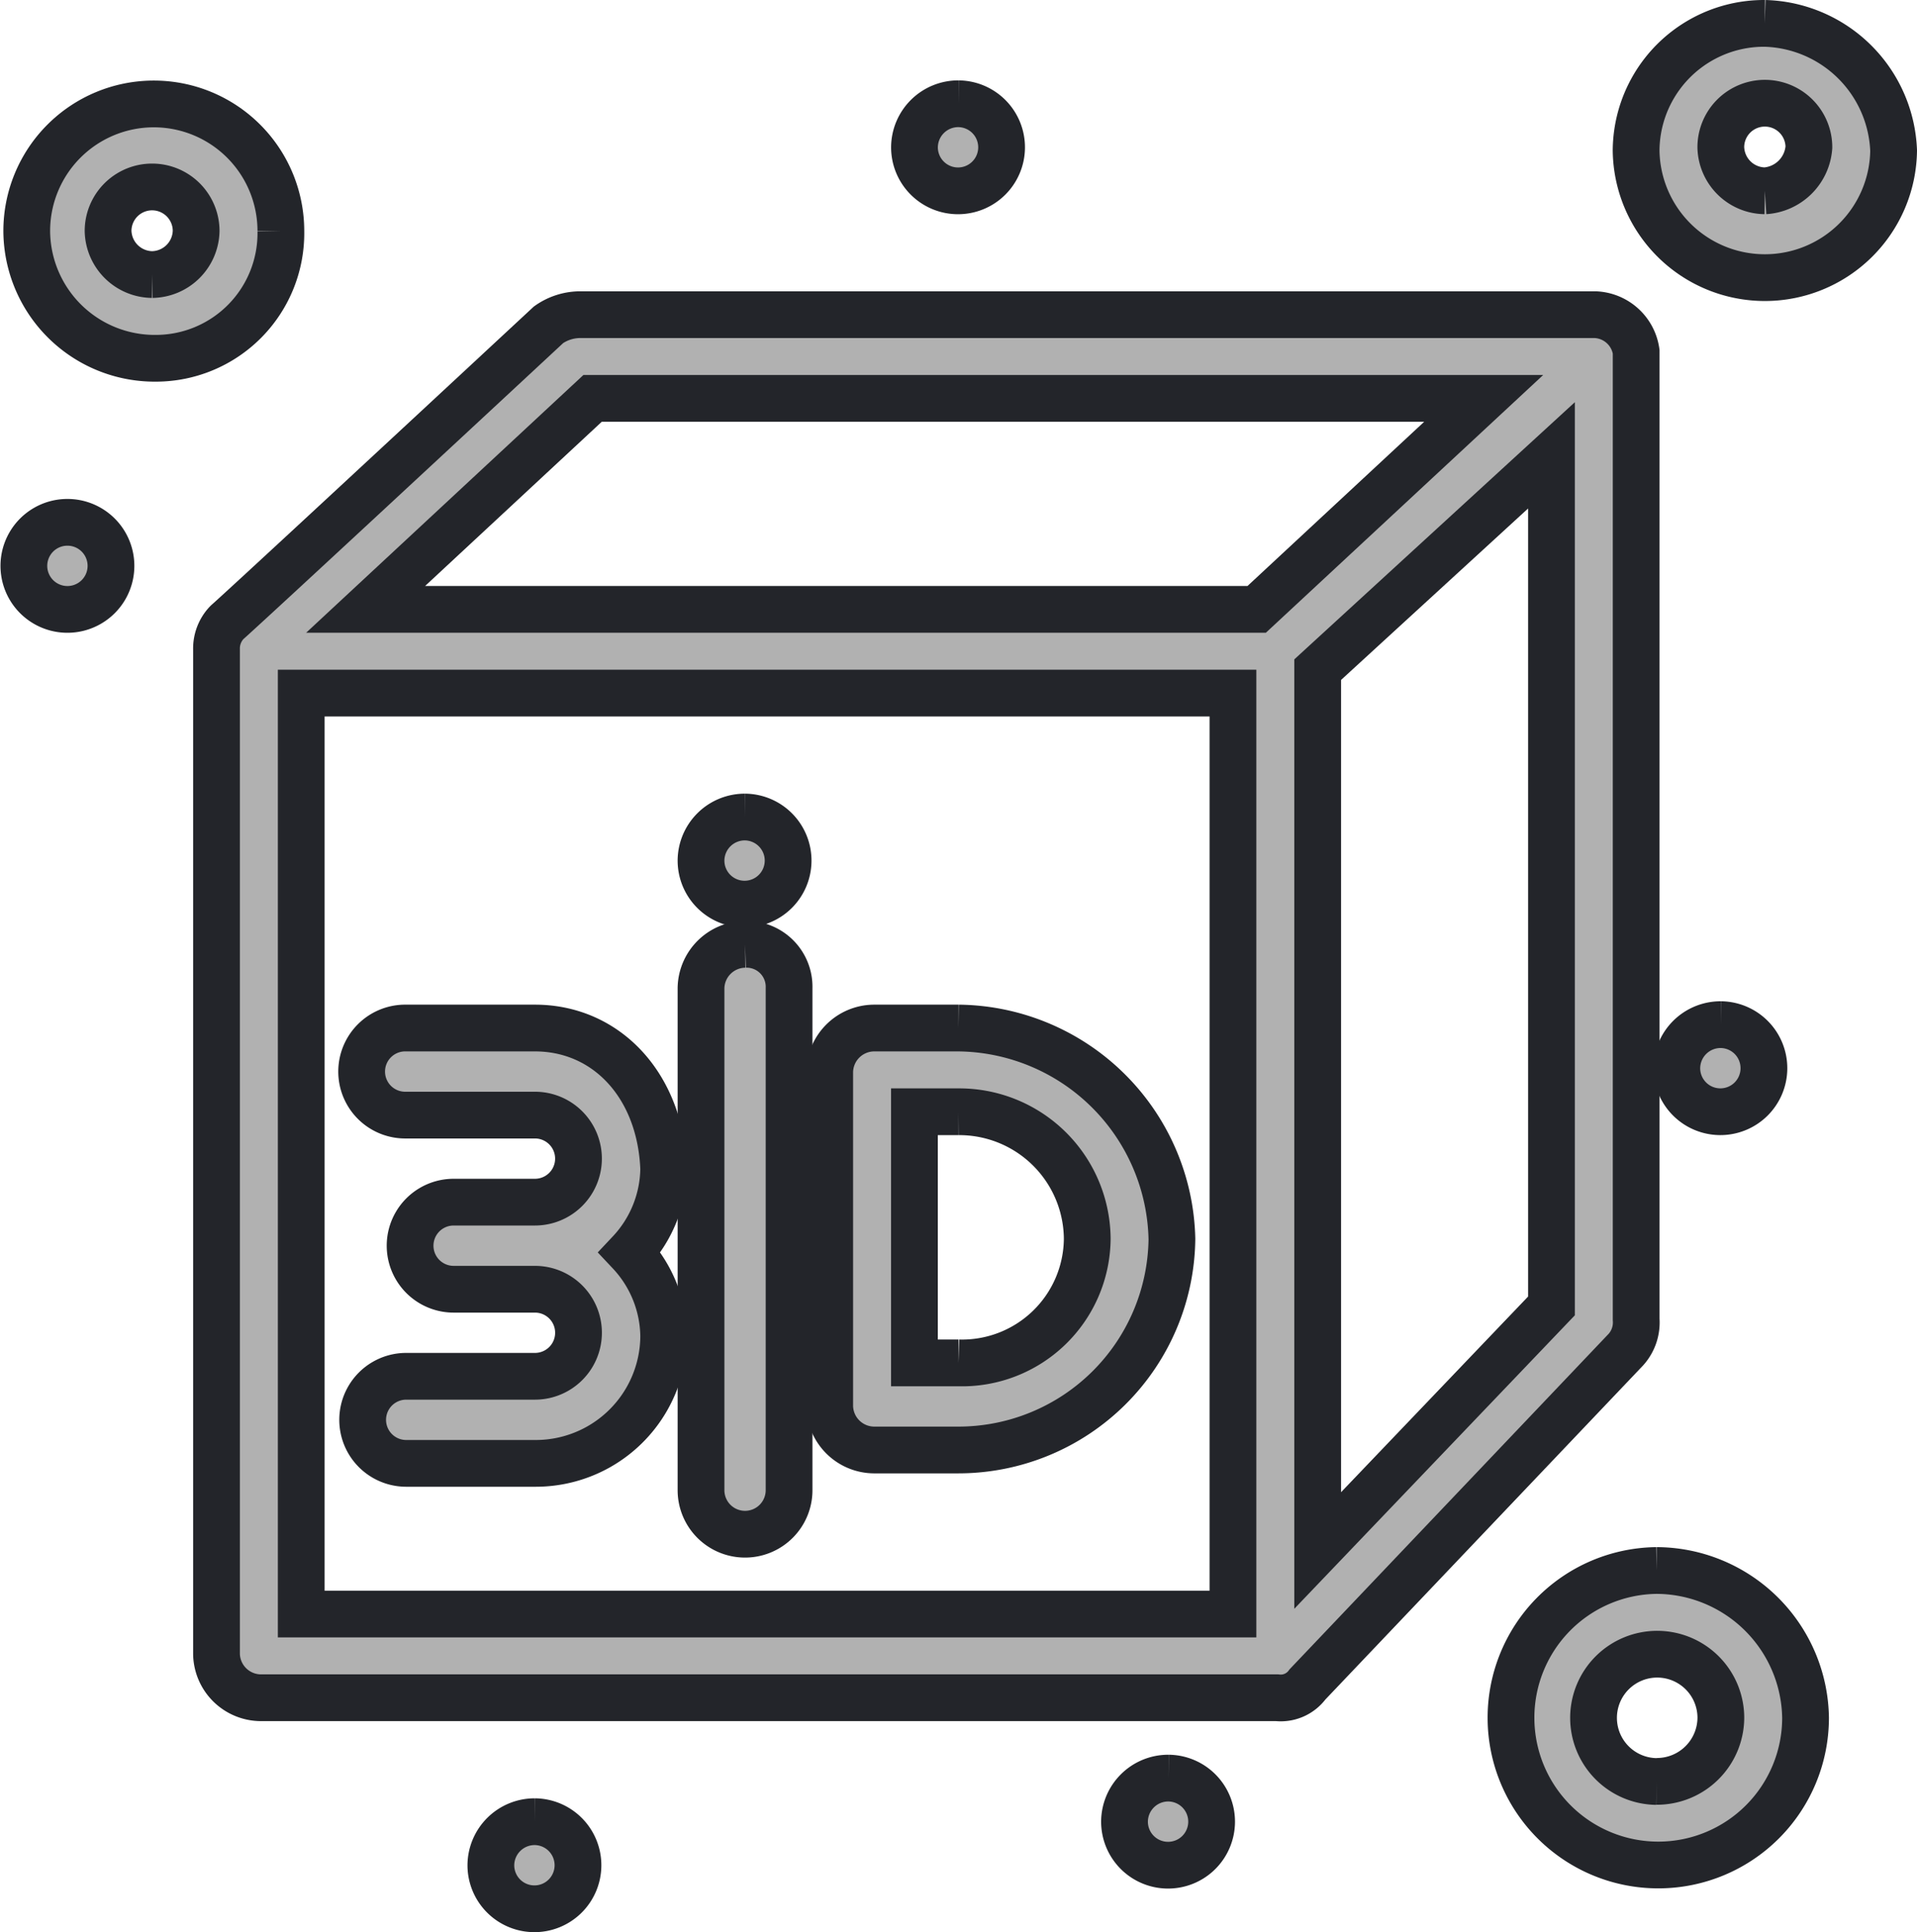 <svg xmlns="http://www.w3.org/2000/svg" width="82" height="82.662" viewBox="0 0 82 82.662">
  <g id="_3D_model_of_one_apartment_icon" data-name="3D model of one apartment_icon" transform="translate(1 1)">
    <path id="Path_16204" data-name="Path 16204" d="M66.058,52.971a1.742,1.742,0,0,0,.434-1.291v-41.4A1.844,1.844,0,0,0,64.754,8.7H21.275a2.357,2.357,0,0,0-1.305.431C5.476,22.6,6.346,21.738,6.2,21.881a1.61,1.61,0,0,0-.434,1.145V66.007A1.907,1.907,0,0,0,7.65,67.871h43.48a1.42,1.42,0,0,0,1.305-.573Zm-13.189,8.6V23.887l10-9.169V51.108ZM21.853,12.281H59.97l-9.711,9.027H12.144ZM9.39,24.89H49.245v39.4H9.39Z" transform="translate(2.495 3.763)" fill="#b1b1b1" stroke="#23252a" stroke-width="2"/>
    <path id="Path_16205" data-name="Path 16205" d="M22.116,27.5a1.906,1.906,0,0,0-1.883,1.863v21.49a1.883,1.883,0,0,0,3.767,0V29.363A1.816,1.816,0,0,0,22.116,27.5" transform="translate(8.753 11.901)" fill="#b1b1b1" stroke="#23252a" stroke-width="2"/>
    <path id="Path_16206" data-name="Path 16206" d="M17.507,30H12a1.863,1.863,0,1,0,0,3.725h5.507a1.862,1.862,0,1,1,0,3.724H14.029a1.863,1.863,0,1,0,0,3.726h3.479a1.862,1.862,0,1,1,0,3.724H12a1.863,1.863,0,1,0,0,3.726h5.507a5.474,5.474,0,0,0,5.507-5.446A5.331,5.331,0,0,0,21.566,39.6a5.328,5.328,0,0,0,1.448-3.582C22.87,32.434,20.55,30,17.507,30" transform="translate(4.376 12.982)" fill="#b1b1b1" stroke="#23252a" stroke-width="2"/>
    <path id="Path_16207" data-name="Path 16207" d="M29.583,30H25.961a1.909,1.909,0,0,0-1.885,1.863V46.189a1.909,1.909,0,0,0,1.885,1.863h3.622a9.134,9.134,0,0,0,9.131-9.026A9.229,9.229,0,0,0,29.583,30m0,14.327H27.7V33.582h1.883a5.473,5.473,0,0,1,5.509,5.444,5.356,5.356,0,0,1-5.509,5.3" transform="translate(10.415 12.982)" fill="#b1b1b1" stroke="#23252a" stroke-width="2"/>
    <path id="Path_16208" data-name="Path 16208" d="M22.116,23.7a1.863,1.863,0,1,1-1.883,1.864A1.873,1.873,0,0,1,22.116,23.7" transform="translate(8.753 10.255)" fill="#b1b1b1" stroke="#23252a" stroke-width="2"/>
    <path id="Path_16209" data-name="Path 16209" d="M34.761,52.4a1.863,1.863,0,1,1-1.884,1.863A1.872,1.872,0,0,1,34.761,52.4" transform="translate(14.224 22.672)" fill="#b1b1b1" stroke="#23252a" stroke-width="2"/>
    <path id="Path_16210" data-name="Path 16210" d="M51.25,29.9a1.863,1.863,0,1,1-1.883,1.863A1.873,1.873,0,0,1,51.25,29.9" transform="translate(21.359 12.937)" fill="#b1b1b1" stroke="#23252a" stroke-width="2"/>
    <path id="Path_16211" data-name="Path 16211" d="M28.489,2.4a1.863,1.863,0,1,1-1.883,1.863A1.873,1.873,0,0,1,28.489,2.4" transform="translate(11.511 1.039)" fill="#b1b1b1" stroke="#23252a" stroke-width="2"/>
    <path id="Path_16212" data-name="Path 16212" d="M1.884,14.9a1.863,1.863,0,1,1,0,3.726,1.863,1.863,0,1,1,0-3.726" transform="translate(0 6.446)" fill="#b1b1b1" stroke="#23252a" stroke-width="2"/>
    <path id="Path_16213" data-name="Path 16213" d="M15.844,53.7a1.863,1.863,0,1,1-1.885,1.864A1.873,1.873,0,0,1,15.844,53.7" transform="translate(6.038 23.237)" fill="#b1b1b1" stroke="#23252a" stroke-width="2"/>
    <path id="Path_16214" data-name="Path 16214" d="M10.972,7.843a5.435,5.435,0,1,0-10.87,0,5.474,5.474,0,0,0,5.507,5.446,5.351,5.351,0,0,0,5.363-5.446M5.465,9.707A1.909,1.909,0,0,1,3.581,7.843a1.883,1.883,0,0,1,3.767,0A1.908,1.908,0,0,1,5.465,9.707" transform="translate(0.042 1.039)" fill="#b1b1b1" stroke="#23252a" stroke-width="2"/>
    <path id="Path_16215" data-name="Path 16215" d="M53.659,0a5.473,5.473,0,0,0-5.507,5.444,5.508,5.508,0,0,0,11.015,0A5.667,5.667,0,0,0,53.659,0m0,7.163A1.909,1.909,0,0,1,51.775,5.3a1.884,1.884,0,0,1,3.768,0,2.015,2.015,0,0,1-1.884,1.864" transform="translate(20.833)" fill="#b1b1b1" stroke="#23252a" stroke-width="2"/>
    <path id="Path_16216" data-name="Path 16216" d="M50.685,46.2A6.3,6.3,0,1,0,57.062,52.5,6.4,6.4,0,0,0,50.685,46.2m0,9.027A2.723,2.723,0,1,1,53.439,52.5a2.737,2.737,0,0,1-2.754,2.722" transform="translate(19.171 19.99)" fill="#b1b1b1" stroke="#23252a" stroke-width="2"/>
  </g>
</svg>
